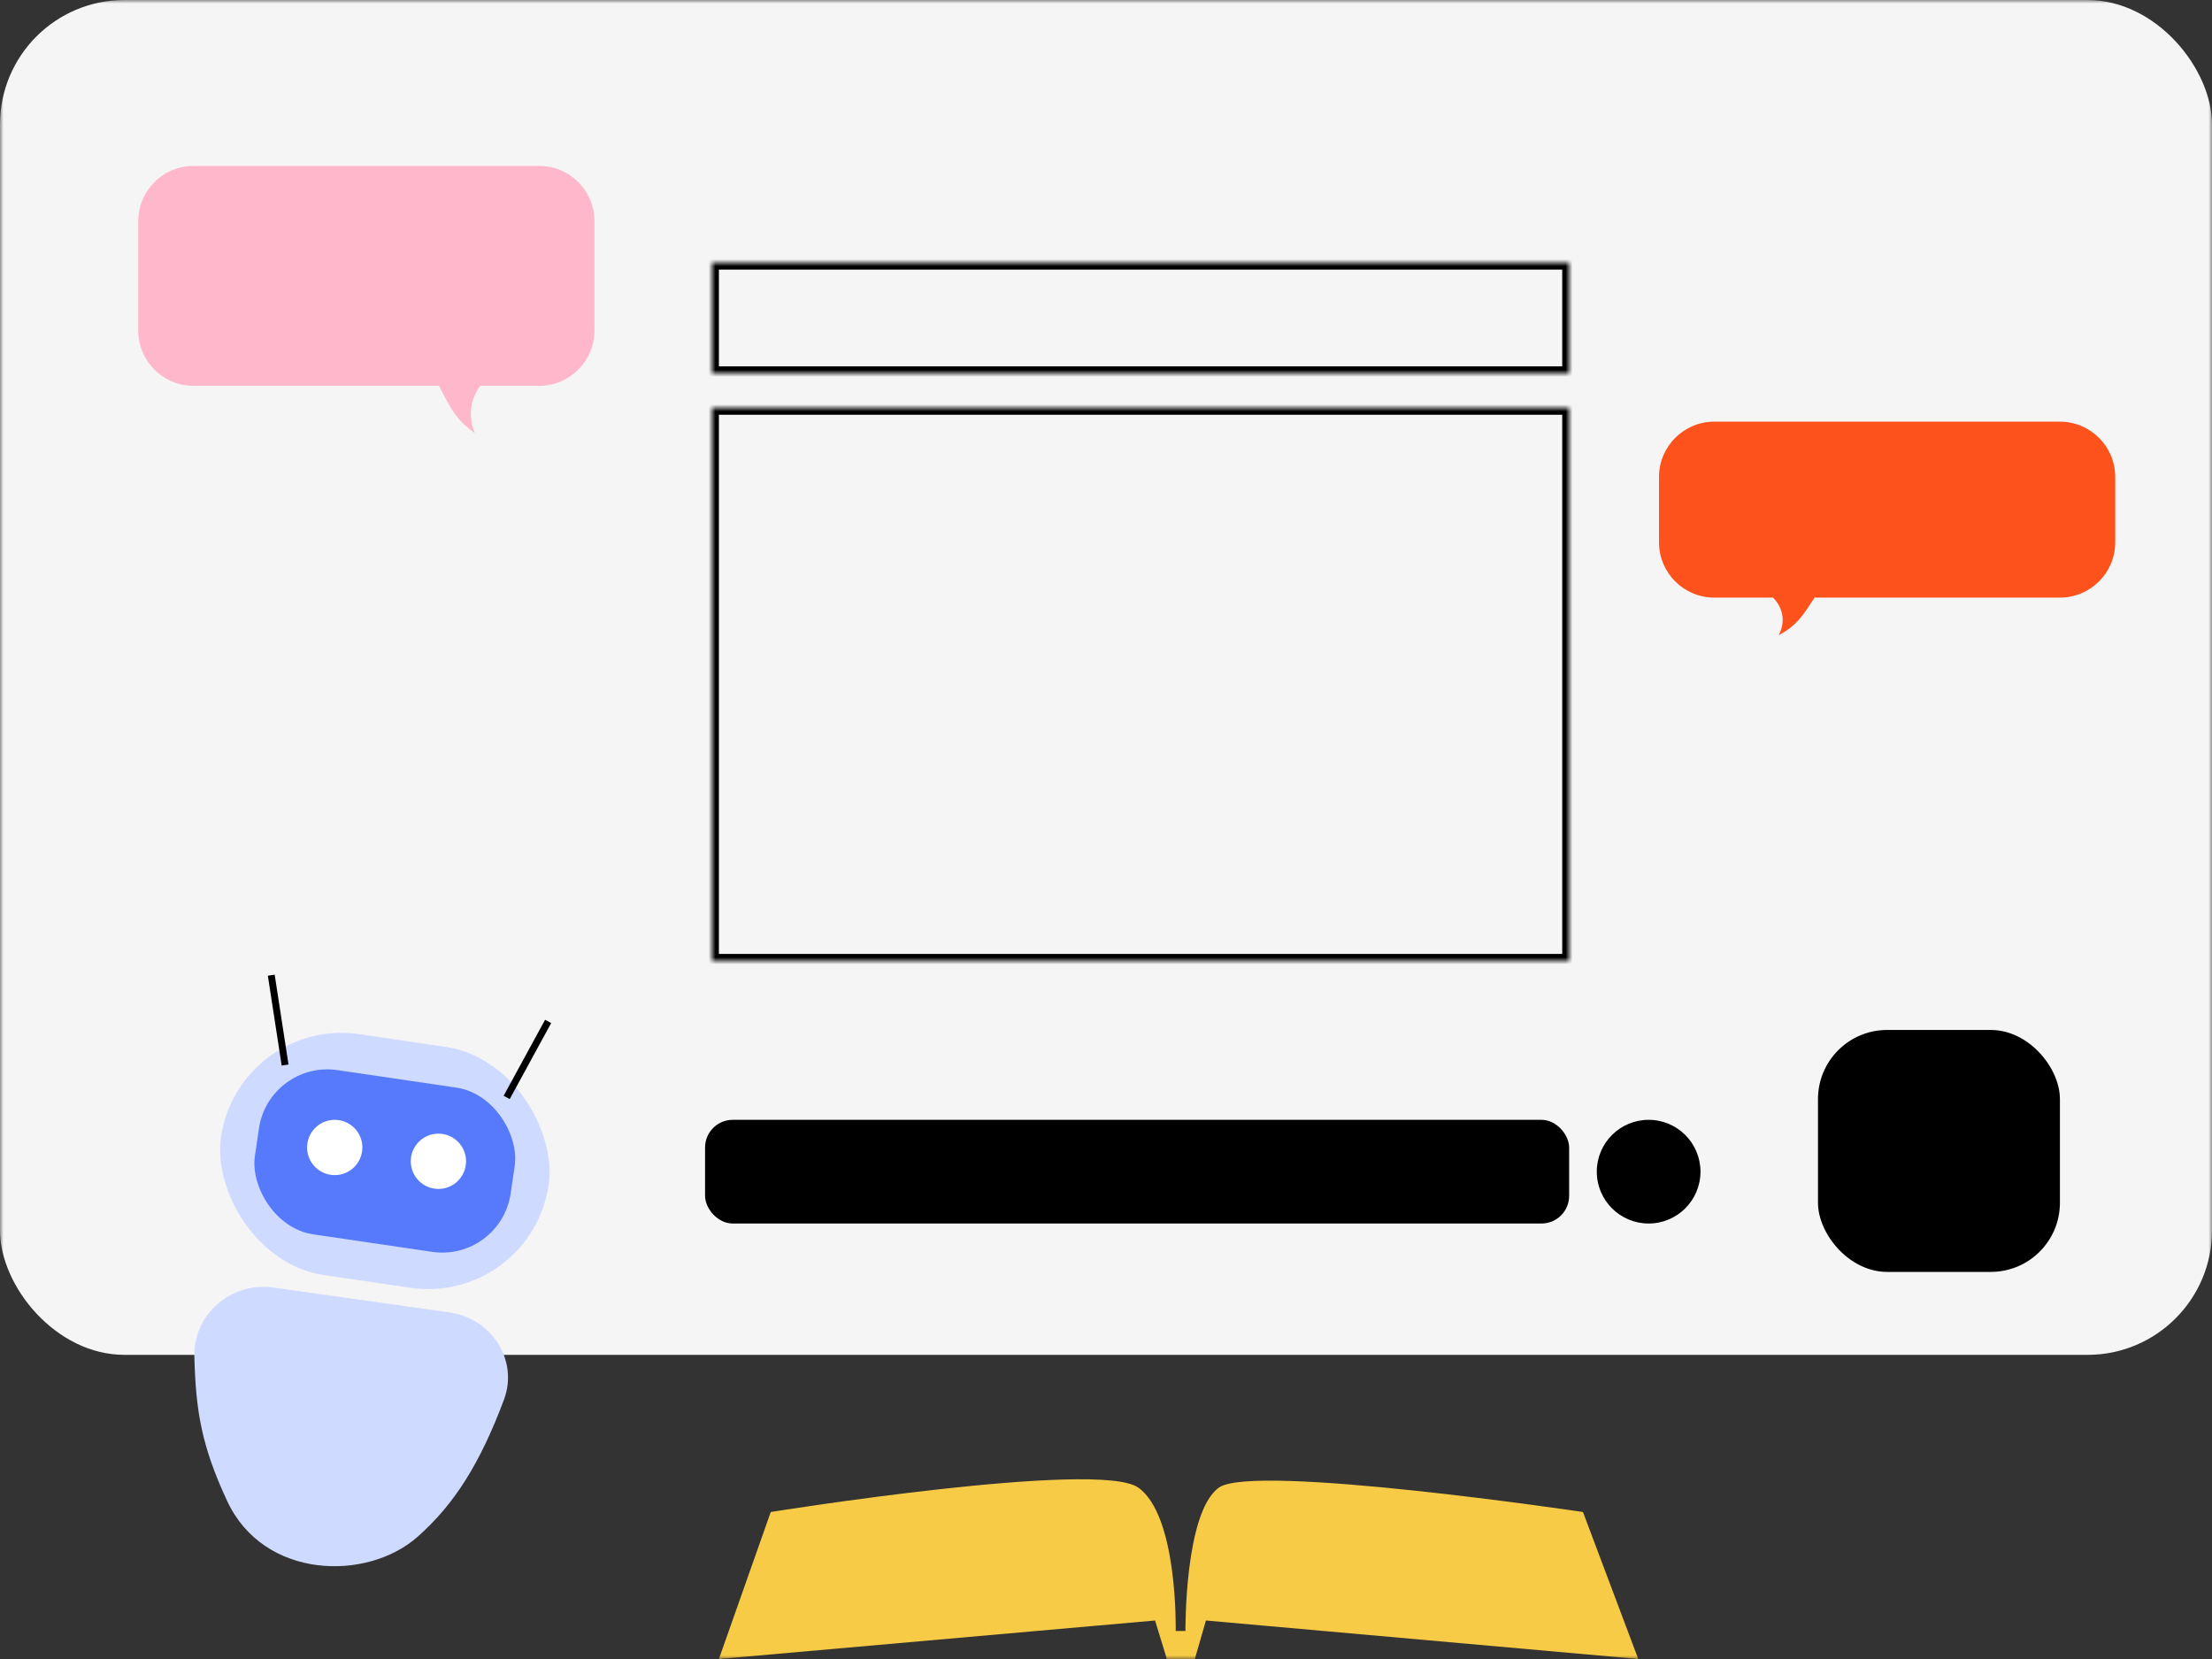 <svg width="320" height="240" viewBox="0 0 320 240" fill="none" xmlns="http://www.w3.org/2000/svg">
<rect x="0" y="0" width="320" height="240" fill="#333333" stroke="none"/>
<mask id="mask0_998_4364" style="mask-type:alpha" maskUnits="userSpaceOnUse" x="0" y="0" width="320" height="240">
<rect width="320" height="240" fill="#D9D9D9"/>
</mask>
<g mask="url(#mask0_998_4364)">
<rect width="320" height="196" rx="18" fill="#F5F5F5"/>
<rect x="102" y="162" width="125" height="15" rx="4" fill="black"/>
<circle cx="238.5" cy="169.5" r="7.5" fill="black"/>
<rect x="263" y="149" width="35" height="35" rx="10" fill="black"/>
<path fill-rule="evenodd" clip-rule="evenodd" d="M248 61C243.582 61 240 64.582 240 69V78.454C240 82.873 243.582 86.454 248 86.454H298C302.418 86.454 306 82.873 306 78.454V69C306 64.582 302.418 61 298 61H248ZM256.5 86.455C257.7 87.667 258.5 89.684 257.3 91.909C259.837 90.536 260.732 89.163 262.068 87.114C262.207 86.902 262.35 86.682 262.5 86.455H256.5Z" fill="#FD521C"/>
<path fill-rule="evenodd" clip-rule="evenodd" d="M78 24C82.418 24 86 27.582 86 32V47.818C86 52.236 82.418 55.818 78 55.818H28C23.582 55.818 20 52.236 20 47.818V32C20 27.582 23.582 24 28 24H78ZM69.5 55.818C68.3 57.334 67.5 59.855 68.7 62.636C66.163 60.92 65.268 59.204 63.932 56.643C63.794 56.377 63.65 56.103 63.5 55.818H69.5Z" fill="#FFB8CB"/>
<mask id="path-8-inside-1_998_4364" fill="white">
<path fill-rule="evenodd" clip-rule="evenodd" d="M227 38H103V54H227V38ZM227 59H103V139H227V59Z"/>
</mask>
<path d="M103 38V37H102V38H103ZM227 38H228V37H227V38ZM103 54H102V55H103V54ZM227 54V55H228V54H227ZM103 59V58H102V59H103ZM227 59H228V58H227V59ZM103 139H102V140H103V139ZM227 139V140H228V139H227ZM103 39H227V37H103V39ZM104 54V38H102V54H104ZM227 53H103V55H227V53ZM226 38V54H228V38H226ZM103 60H227V58H103V60ZM104 139V59H102V139H104ZM227 138H103V140H227V138ZM226 59V139H228V59H226Z" fill="black" mask="url(#path-8-inside-1_998_4364)"/>
<path d="M167.097 234.43L104 240L111.5 218.734C111.5 218.734 158.847 211.139 164.645 215.189C170.443 219.24 170.082 235.949 170.082 235.949H171.493C171.493 235.949 171.336 218.734 176.355 215.189C181.374 211.645 229 218.734 229 218.734L237 240L174.455 234.43L172.851 240H168.804L167.097 234.43Z" fill="#F7CB46"/>
<path d="M28.118 196.242C27.962 190.135 33.459 185.408 39.508 186.262L65.047 189.865C71.093 190.718 75.049 196.779 72.903 202.496C69.483 211.607 65.818 217.537 60.407 222.322C53.074 228.808 38.145 228.481 32.865 217.149C29.137 209.149 28.319 204.063 28.118 196.242Z" fill="#CEDAFF"/>
<rect x="34.54" y="147.046" width="47.895" height="35.217" rx="17.608" transform="rotate(8.373 34.54 147.046)" fill="#CEDAFF"/>
<rect x="38.918" y="153.352" width="37.395" height="24.015" rx="10" transform="rotate(8.373 38.918 153.352)" fill="#567AFB"/>
<circle cx="48.423" cy="166" r="4" fill="white"/>
<circle cx="63.423" cy="168" r="4" fill="white"/>
<line x1="41.243" y1="154.076" x2="39.243" y2="141.076" stroke="black"/>
<line x1="73.298" y1="158.761" x2="79.298" y2="147.761" stroke="black"/>
</g>
</svg>
